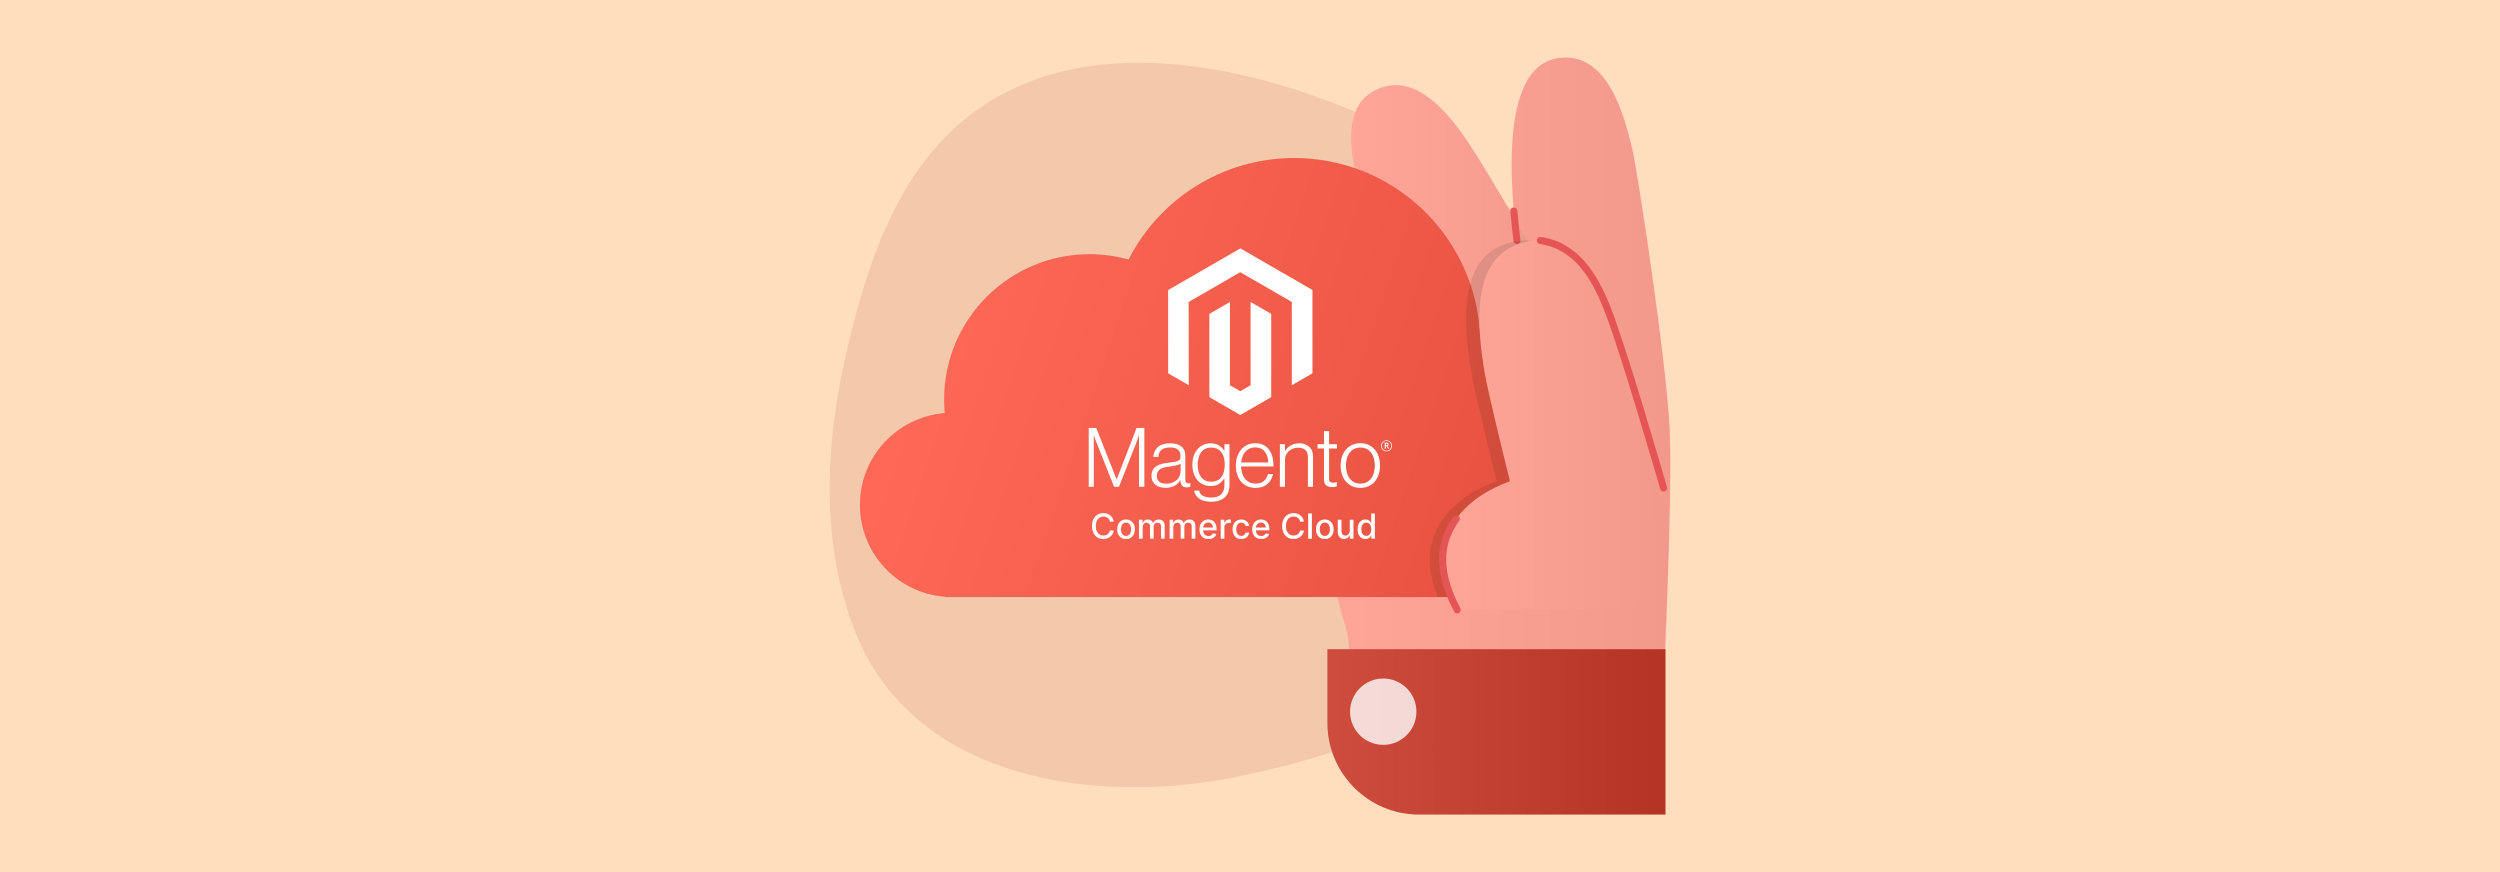 <?xml version="1.0" encoding="UTF-8"?><svg id="Layer_1" xmlns="http://www.w3.org/2000/svg" xmlns:xlink="http://www.w3.org/1999/xlink" viewBox="0 0 860 300"><defs><linearGradient id="linear-gradient" x1="464.792" y1="79.213" x2="543.975" y2="79.213" gradientUnits="userSpaceOnUse"><stop offset="0" stop-color="#fff"/><stop offset="1" stop-color="#000"/></linearGradient><linearGradient id="linear-gradient-2" x1="457.615" y1="129.872" x2="574.591" y2="129.872" xlink:href="#linear-gradient"/><linearGradient id="linear-gradient-3" x1="316.984" y1="105.612" x2="543.244" y2="181.794" xlink:href="#linear-gradient"/><linearGradient id="linear-gradient-4" x1="456.633" y1="251.762" x2="572.927" y2="251.762" xlink:href="#linear-gradient"/><linearGradient id="linear-gradient-5" x1="496.395" y1="146.261" x2="572.283" y2="146.261" xlink:href="#linear-gradient"/></defs><rect width="860" height="300" fill="#ffdebd"/><g><path d="m555.531,154.719c-.207,4.656-.746,9.385-1.64,14.177-11.482,61.52-73.327,86.965-128.129,98.27-48.377,9.979-111.359,1.52-131.685-50.049-11.785-29.902-10.257-63.952-3.116-94.965,7.216-31.339,17.939-65.398,45.804-84.832,43.056-30.029,106.713-11.65,148.7,10.166,40.937,21.271,72.139,60.607,70.066,107.234Z" fill="#91000b" opacity=".1"/><g><path d="m543.975,115.741s-25.498-45.888-36.872-63.629c-6.739-10.512-19.61-29.054-34.649-20.746-18.834,10.405-.302,53.554,26.919,97.778l44.601-13.403Z" fill="#ffa194"/><path d="m533.909,125.595s-36.168-38.05-51.618-52.382c-9.155-8.492-26.255-23.224-38.737-11.418-15.633,14.786,13.105,51.927,50.525,87.935l39.83-24.135Z" fill="#ffa194"/><path d="m468.612,68.687c-.513,0-.99-.328-1.155-.842-.826-2.568-1.529-5.048-2.09-7.372-.157-.652.243-1.307.895-1.464.652-.158,1.307.243,1.464.895.547,2.265,1.234,4.687,2.041,7.199.205.638-.146,1.321-.784,1.527-.123.04-.249.059-.372.059Z" fill="#e04f71"/><path d="m574.359,147.606c-1.202-24.302-10.963-88.258-12.893-96.469-2.858-12.156-8.827-33.923-25.773-31.092-21.223,3.546-18.102,50.403-7.144,101.165l-35.277,16.89s-23.099.668-33.23,30.73c-5.6,16.618-.125,37.53,2.619,46.092.912,2.846,1.397,5.81,1.454,8.799l.304,16.229h107.651s3.429-69.278,2.289-92.343Z" fill="#ffa194"/><path d="m543.975,115.741s-25.498-45.888-36.872-63.629c-6.739-10.512-19.61-29.054-34.649-20.746-18.834,10.405-.302,53.554,26.919,97.778l44.601-13.403Z" fill="url(#linear-gradient)" opacity=".05"/><path d="m574.359,147.606c-1.202-24.302-10.963-88.258-12.893-96.469-2.858-12.156-8.827-33.923-25.773-31.092-21.223,3.546-18.102,50.403-7.144,101.165l-35.277,16.89s-23.099.668-33.23,30.73c-5.6,16.618-.125,37.53,2.619,46.092.912,2.846,1.397,5.81,1.454,8.799l.304,16.229h107.651s3.429-69.278,2.289-92.343Z" fill="url(#linear-gradient-2)" opacity=".05"/><g><path d="m508.984,113.08c-2.69-32.871-30.201-58.715-63.766-58.715-24.87,0-46.41,14.195-57.004,34.916-4.273-1.188-8.77-1.836-13.422-1.836-27.624,0-50.018,22.394-50.018,50.018,0,1.567.082,3.115.223,4.645-16.326,1.282-29.177,14.926-29.177,31.581,0,16.759,13.011,30.47,29.482,31.605v.085h176.641c25.634,0,46.415-20.781,46.415-46.415,0-23.24-17.081-42.491-39.373-45.884Z" fill="#ff5945"/><path d="m508.984,113.08c-2.69-32.871-30.201-58.715-63.766-58.715-24.87,0-46.41,14.195-57.004,34.916-4.273-1.188-8.77-1.836-13.422-1.836-27.624,0-50.018,22.394-50.018,50.018,0,1.567.082,3.115.223,4.645-16.326,1.282-29.177,14.926-29.177,31.581,0,16.759,13.011,30.47,29.482,31.605v.085h176.641c25.634,0,46.415-20.781,46.415-46.415,0-23.24-17.081-42.491-39.373-45.884Z" fill="url(#linear-gradient-3)" opacity=".1"/><g><g><g><polygon points="426.687 85.444 401.845 99.783 401.845 128.425 408.936 132.524 408.886 103.877 426.637 93.63 444.387 103.877 444.387 132.512 451.479 128.425 451.479 99.758 426.687 85.444" fill="#fff"/><polygon points="430.204 132.518 426.662 134.577 423.101 132.537 423.101 103.877 416.015 107.97 416.028 136.618 426.656 142.758 437.296 136.618 437.296 107.97 430.204 103.877 430.204 132.518" fill="#fff"/></g><g><path d="m377.1,147.201l7.001,17.688h.058l6.831-17.688h2.665v20.267h-1.843v-17.661h-.058c-.094.319-.198.643-.31.962-.094.265-.207.557-.328.876-.121.324-.234.625-.324.908l-5.869,14.915h-1.672l-5.927-14.911c-.112-.265-.229-.553-.342-.863-.112-.31-.22-.611-.315-.894-.112-.342-.229-.674-.342-.993h-.058v17.661h-1.748v-20.267h2.579Z" fill="#fff"/><path d="m399.012,167.554c-.548-.153-1.065-.413-1.514-.764-.427-.342-.773-.777-1.007-1.276-.247-.508-.368-1.105-.368-1.784,0-.867.162-1.577.481-2.126.315-.544.764-.993,1.303-1.317.548-.328,1.186-.58,1.914-.75.768-.175,1.55-.31,2.337-.396.719-.076,1.33-.157,1.829-.243s.908-.198,1.218-.328.539-.306.679-.526c.139-.22.211-.517.211-.894v-.283c0-1.002-.301-1.744-.908-2.224s-1.474-.724-2.606-.724c-2.611,0-3.982,1.087-4.112,3.263h-1.73c.094-1.416.62-2.553,1.573-3.402.953-.849,2.373-1.276,4.265-1.276,1.604,0,2.872.355,3.797,1.065.926.71,1.389,1.869,1.389,3.474v7.963c0,.436.081.75.243.948.162.198.404.306.724.328.099,0,.198-.009.297-.027.103-.018.22-.049.355-.085h.085v1.276c-.157.063-.315.117-.481.157-.234.054-.472.076-.71.072-.643,0-1.15-.166-1.532-.499-.382-.333-.589-.858-.625-1.573v-.31h-.076c-.229.31-.481.607-.75.881-.319.319-.674.598-1.065.822-.454.261-.939.458-1.447.593-.548.153-1.173.229-1.869.225-.643.004-1.281-.081-1.896-.261h0Zm4.319-1.541c.616-.256,1.128-.58,1.546-.98.791-.742,1.24-1.78,1.249-2.863v-2.638c-.472.265-1.047.467-1.717.611s-1.366.261-2.085.355c-.625.094-1.2.193-1.73.297s-.989.265-1.375.494c-.382.22-.701.539-.921.921-.229.387-.342.894-.342,1.519,0,.508.09.935.27,1.276.166.328.413.607.71.822.31.216.661.364,1.034.44.409.085.831.13,1.249.126.795,0,1.496-.126,2.112-.382h0Z" fill="#fff"/><path d="m412.476,171.513c-.984-.728-1.541-1.64-1.672-2.737h1.699c.153.849.611,1.46,1.375,1.829s1.676.553,2.737.553c1.568,0,2.728-.373,3.474-1.119s1.119-1.771,1.119-3.078v-2.323h-.085c-.548.831-1.182,1.46-1.901,1.896s-1.636.652-2.75.652c-.966,0-1.833-.18-2.606-.539-.764-.35-1.442-.863-1.986-1.501-.548-.643-.971-1.411-1.263-2.31s-.44-1.887-.44-2.961c0-1.191.171-2.242.508-3.159s.791-1.685,1.362-2.31c.553-.611,1.236-1.097,2-1.416.768-.319,1.591-.485,2.422-.481,1.132,0,2.067.234,2.804.697s1.353,1.092,1.843,1.883h.085v-2.274h1.739v14.088c0,1.622-.454,2.939-1.362,3.941-1.115,1.173-2.75,1.757-4.903,1.757-1.815,0-3.213-.364-4.197-1.087h0Zm7.684-7.419c.777-1.079,1.164-2.494,1.164-4.251,0-.867-.094-1.663-.283-2.382-.189-.719-.481-1.339-.881-1.856-.391-.517-.903-.93-1.488-1.204-.598-.283-1.29-.427-2.085-.427-1.456,0-2.584.539-3.388,1.613s-1.204,2.512-1.204,4.31c-.004.777.09,1.555.283,2.31.189.706.472,1.321.849,1.843.368.512.854.93,1.416,1.218.566.292,1.236.44,2.013.44,1.622,0,2.822-.539,3.604-1.613h0Z" fill="#fff"/><path d="m429.031,167.257c-.827-.368-1.559-.921-2.139-1.613-.575-.688-1.016-1.501-1.317-2.44s-.454-1.955-.454-3.047c0-1.097.162-2.112.481-3.047s.768-1.748,1.344-2.436c.571-.688,1.29-1.24,2.099-1.618.822-.387,1.744-.58,2.764-.58,1.173,0,2.157.22,2.961.665.786.427,1.456,1.043,1.955,1.784.499.746.854,1.6,1.065,2.566.207.98.315,1.977.31,2.975h-11.167c.013.782.13,1.559.355,2.31.198.67.512,1.299.935,1.856.409.535.939.962,1.546,1.249.625.301,1.353.454,2.184.454,1.227,0,2.179-.297,2.849-.894.67-.598,1.146-1.393,1.429-2.395h1.703c-.319,1.456-.984,2.62-1.986,3.487s-2.337,1.303-3.995,1.303c-1.097,0-2.072-.193-2.921-.58h0Zm6.916-10.206c-.189-.634-.463-1.182-.822-1.645-.364-.467-.827-.84-1.362-1.092-.548-.265-1.2-.396-1.955-.396s-1.411.13-1.973.396c-.562.252-1.06.625-1.46,1.092-.409.485-.728,1.038-.948,1.631-.243.656-.4,1.344-.467,2.04h9.298c-.013-.688-.117-1.366-.31-2.027h0Z" fill="#fff"/><path d="m442.04,152.814v2.238h.058c.503-.746,1.164-1.371,1.941-1.829.804-.481,1.788-.724,2.961-.724,1.362,0,2.481.391,3.361,1.177s1.321,1.914,1.317,3.388v10.408h-1.757v-10.237c0-1.115-.297-1.932-.894-2.454-.598-.521-1.416-.782-2.454-.777-.602-.004-1.195.103-1.757.315-.53.198-1.02.49-1.447.863-.413.364-.75.813-.98,1.317-.238.526-.359,1.097-.355,1.672v9.302h-1.753v-14.659h1.757Z" fill="#fff"/><path d="m456.214,166.974c-.508-.409-.764-1.083-.764-2.027v-10.686h-2.211v-1.447h2.211v-4.507h1.757v4.507h2.723v1.447h-2.723v10.403c0,.53.117.894.355,1.092.238.198.589.297,1.06.297.216,0,.427-.027.638-.072.18-.036.355-.09.526-.157h.085v1.501c-.521.175-1.069.261-1.618.256-.849,0-1.532-.202-2.04-.607h0Z" fill="#fff"/><path d="m465.13,167.257c-.822-.373-1.555-.926-2.139-1.618-.589-.688-1.038-1.501-1.348-2.436s-.467-1.95-.467-3.047.157-2.112.467-3.047.759-1.748,1.348-2.44c.584-.692,1.317-1.24,2.139-1.618.84-.387,1.793-.58,2.849-.58s2.004.193,2.836.58c.818.378,1.541.93,2.126,1.618.589.688,1.029,1.501,1.33,2.44.301.939.449,1.955.454,3.047,0,1.097-.153,2.112-.454,3.047s-.746,1.748-1.33,2.436-1.308,1.24-2.126,1.618c-.831.387-1.775.58-2.836.58s-2.009-.193-2.849-.58h0Zm5.006-1.375c.616-.315,1.15-.768,1.559-1.33.418-.566.728-1.227.935-1.986.418-1.577.418-3.24,0-4.817-.207-.759-.517-1.42-.935-1.986-.409-.562-.944-1.016-1.559-1.33-.625-.324-1.339-.485-2.152-.481s-1.537.162-2.171.481c-.616.319-1.146.773-1.559,1.33-.427.566-.742,1.227-.948,1.986-.413,1.577-.413,3.24,0,4.817.207.755.521,1.416.948,1.986.413.557.948,1.011,1.559,1.33.616.319,1.339.481,2.171.481s1.55-.162,2.152-.481h0Z" fill="#fff"/><path d="m476.971,155.25c-1.087,0-1.843-.755-1.843-1.883s.773-1.892,1.843-1.892,1.847.764,1.847,1.892-.773,1.883-1.847,1.883h0Zm0-3.559c-.876,0-1.577.602-1.577,1.672s.697,1.663,1.577,1.663,1.586-.602,1.586-1.663-.706-1.672-1.586-1.672h0Zm.544,2.683l-.625-.894h-.202v.863h-.359v-2.094h.634c.436,0,.728.22.728.611,0,.301-.162.494-.422.575l.602.854-.355.085Zm-.548-1.793h-.279v.616h.261c.234,0,.382-.099.382-.31s-.13-.31-.364-.306h0Z" fill="#fff"/></g></g><g><path d="m383.138,179.445h-1.323c-.051-.282-.146-.531-.284-.746-.139-.215-.309-.398-.509-.547-.201-.15-.425-.264-.672-.34-.247-.076-.51-.114-.787-.114-.5,0-.948.126-1.342.377-.395.252-.706.621-.934,1.107-.228.486-.341,1.08-.341,1.781,0,.707.114,1.304.341,1.79.228.486.54.855.935,1.103.396.248.841.373,1.336.373.274,0,.535-.038.783-.112.248-.075.472-.186.672-.333.201-.147.371-.327.511-.541.14-.214.237-.459.29-.736l1.323.005c-.071.427-.207.819-.409,1.177s-.461.666-.776.925-.675.459-1.08.6c-.404.142-.845.213-1.323.213-.752,0-1.422-.179-2.011-.537-.588-.357-1.051-.87-1.389-1.537-.338-.668-.507-1.464-.507-2.389,0-.927.17-1.724.509-2.39s.803-1.178,1.391-1.536c.588-.357,1.257-.536,2.006-.536.461,0,.892.065,1.292.197.4.132.76.323,1.08.577.319.253.584.56.793.924.209.364.351.779.424,1.245Z" fill="#fff"/><path d="m387.35,185.439c-.611,0-1.144-.141-1.599-.42-.456-.28-.809-.672-1.06-1.176-.252-.503-.377-1.091-.377-1.764,0-.676.126-1.268.377-1.773.252-.506.605-.899,1.06-1.179.455-.28.988-.42,1.599-.42.61,0,1.144.14,1.599.42.455.279.809.673,1.06,1.179.252.506.377,1.098.377,1.773,0,.673-.126,1.261-.377,1.764-.252.504-.605.895-1.06,1.176-.456.279-.989.42-1.599.42Zm.004-1.065c.396,0,.724-.104.984-.314.26-.209.453-.487.579-.836.126-.348.189-.731.189-1.149,0-.415-.063-.798-.189-1.147-.126-.349-.319-.63-.579-.842-.26-.212-.588-.318-.984-.318-.398,0-.729.106-.99.318-.262.212-.456.493-.581.842-.126.35-.189.732-.189,1.147,0,.419.063.802.189,1.149.126.349.319.627.581.836.261.209.592.314.99.314Z" fill="#fff"/><path d="m391.799,185.307v-6.516h1.217v1.06h.081c.136-.358.358-.64.666-.842s.677-.303,1.107-.303c.435,0,.801.102,1.097.305.295.204.514.483.655.84h.068c.156-.348.403-.625.742-.833s.744-.311,1.213-.311c.591,0,1.074.185,1.448.556.375.37.562.929.562,1.675v4.369h-1.268v-4.25c0-.441-.12-.761-.36-.959-.241-.197-.527-.297-.861-.297-.413,0-.734.127-.963.38s-.343.577-.343.974v4.152h-1.264v-4.331c0-.353-.11-.638-.331-.853-.22-.215-.507-.322-.861-.322-.24,0-.462.064-.664.189-.202.126-.365.301-.488.524s-.185.482-.185.776v4.017h-1.268Z" fill="#fff"/><path d="m402.353,185.307v-6.516h1.217v1.06h.081c.136-.358.358-.64.666-.842s.677-.303,1.107-.303c.435,0,.801.102,1.097.305.295.204.514.483.655.84h.068c.156-.348.403-.625.742-.833s.744-.311,1.213-.311c.591,0,1.074.185,1.448.556.375.37.562.929.562,1.675v4.369h-1.268v-4.25c0-.441-.12-.761-.36-.959-.241-.197-.527-.297-.861-.297-.413,0-.734.127-.963.38s-.343.577-.343.974v4.152h-1.264v-4.331c0-.353-.11-.638-.331-.853-.22-.215-.507-.322-.861-.322-.24,0-.462.064-.664.189-.202.126-.365.301-.488.524s-.185.482-.185.776v4.017h-1.268Z" fill="#fff"/><path d="m415.714,185.439c-.642,0-1.194-.139-1.656-.414-.462-.275-.819-.664-1.069-1.166-.25-.502-.375-1.091-.375-1.767,0-.668.125-1.256.375-1.765.251-.509.601-.906,1.052-1.192.451-.285.979-.428,1.584-.428.368,0,.724.06,1.069.182.345.122.654.312.929.573.274.26.491.597.649,1.012.158.414.238.917.238,1.508v.449h-5.179v-.95h3.936c0-.333-.068-.63-.204-.889s-.326-.463-.57-.612c-.245-.15-.531-.226-.859-.226-.356,0-.667.087-.931.262-.265.174-.468.399-.611.678-.143.279-.214.581-.214.906v.742c0,.435.077.806.231,1.111.154.306.37.538.647.697.277.16.601.24.971.24.24,0,.46-.035.657-.104.198-.069.369-.173.514-.311.144-.139.254-.31.331-.513l1.201.216c-.096.353-.268.662-.516.927s-.557.47-.929.615c-.372.145-.795.219-1.27.219Z" fill="#fff"/><path d="m419.921,185.307v-6.516h1.226v1.035h.068c.119-.351.329-.627.63-.829.301-.202.643-.303,1.024-.303.079,0,.173.002.282.008s.194.013.257.021v1.213c-.051-.014-.142-.03-.272-.049-.13-.019-.26-.027-.39-.027-.3,0-.566.062-.8.189s-.418.3-.554.522c-.136.222-.204.474-.204.757v3.978h-1.268Z" fill="#fff"/><path d="m427.018,185.439c-.631,0-1.173-.144-1.627-.431-.454-.287-.802-.684-1.045-1.19-.243-.506-.365-1.085-.365-1.738,0-.662.124-1.247.373-1.754.249-.508.6-.904,1.052-1.19.452-.285.985-.428,1.599-.428.495,0,.936.091,1.324.273.387.182.701.438.94.766s.381.711.426,1.149h-1.234c-.068-.306-.223-.568-.464-.789s-.565-.331-.969-.331c-.353,0-.663.093-.927.278-.265.185-.47.448-.617.788-.147.341-.221.743-.221,1.207,0,.476.072.886.216,1.23.144.345.349.612.613.802.265.19.576.284.935.284.24,0,.459-.045.655-.134s.362-.217.496-.384.229-.368.282-.603h1.234c-.045.422-.183.798-.412,1.128-.229.331-.535.592-.918.781-.383.19-.832.284-1.347.284Z" fill="#fff"/><path d="m433.863,185.439c-.641,0-1.193-.139-1.656-.414-.461-.275-.818-.664-1.068-1.166s-.375-1.091-.375-1.767c0-.668.125-1.256.375-1.765s.602-.906,1.053-1.192c.451-.285.979-.428,1.584-.428.367,0,.723.06,1.068.182.346.122.654.312.93.573.273.26.49.597.648,1.012.158.414.238.917.238,1.508v.449h-5.18v-.95h3.936c0-.333-.066-.63-.203-.889-.135-.259-.326-.463-.57-.612-.244-.15-.531-.226-.859-.226-.355,0-.666.087-.93.262-.266.174-.469.399-.611.678-.143.279-.215.581-.215.906v.742c0,.435.078.806.231,1.111.154.306.371.538.648.697.277.16.6.24.971.24.24,0,.459-.035.658-.104.197-.069.369-.173.512-.311.144-.139.256-.31.332-.513l1.199.216c-.096.353-.268.662-.514.927-.248.265-.559.47-.93.615-.373.145-.795.219-1.272.219Z" fill="#fff"/><path d="m448.554,179.445h-1.324c-.051-.282-.145-.531-.284-.746s-.308-.398-.509-.547c-.2-.15-.425-.264-.672-.34-.248-.076-.51-.114-.787-.114-.501,0-.948.126-1.343.377-.395.252-.705.621-.933,1.107s-.342,1.08-.342,1.781c0,.707.114,1.304.342,1.79s.539.855.935,1.103c.397.248.842.373,1.337.373.273,0,.535-.038.782-.112.247-.075.472-.186.672-.333.201-.147.372-.327.512-.541s.236-.459.29-.736l1.324.005c-.071.427-.208.819-.41,1.177s-.461.666-.775.925c-.315.259-.676.459-1.08.6-.404.142-.846.213-1.323.213-.752,0-1.423-.179-2.011-.537-.588-.357-1.051-.87-1.389-1.537-.338-.668-.507-1.464-.507-2.389,0-.927.169-1.724.509-2.39.339-.666.803-1.178,1.391-1.536.589-.357,1.258-.536,2.007-.536.461,0,.892.065,1.292.197.399.132.76.323,1.079.577.319.253.584.56.793.924.209.364.351.779.425,1.245Z" fill="#fff"/><path d="m451.289,176.621v8.687h-1.269v-8.687h1.269Z" fill="#fff"/><path d="m455.737,185.439c-.61,0-1.144-.141-1.599-.42-.455-.28-.809-.672-1.06-1.176-.252-.503-.378-1.091-.378-1.764,0-.676.126-1.268.378-1.773s.606-.899,1.06-1.179c.455-.28.988-.42,1.599-.42.611,0,1.145.14,1.6.42.455.279.809.673,1.06,1.179.251.506.377,1.098.377,1.773,0,.673-.126,1.261-.377,1.764-.252.504-.606.895-1.06,1.176-.455.279-.988.42-1.6.42Zm.005-1.065c.396,0,.724-.104.983-.314.261-.209.453-.487.579-.836.126-.348.189-.731.189-1.149,0-.415-.062-.798-.189-1.147-.126-.349-.318-.63-.579-.842-.26-.212-.588-.318-.983-.318-.399,0-.73.106-.991.318-.261.212-.455.493-.581.842-.126.35-.189.732-.189,1.147,0,.419.062.802.189,1.149.126.349.32.627.581.836.262.209.592.314.991.314Z" fill="#fff"/><path d="m464.315,182.605v-3.813h1.272v6.516h-1.247v-1.128h-.067c-.15.348-.39.637-.719.867-.33.231-.739.346-1.228.346-.418,0-.788-.093-1.109-.278-.32-.185-.572-.46-.755-.824-.183-.365-.273-.816-.273-1.353v-4.144h1.269v3.992c0,.443.123.797.369,1.06.246.264.565.395.958.395.237,0,.475-.059.711-.178s.433-.298.59-.539c.156-.24.233-.545.231-.916Z" fill="#fff"/><path d="m469.728,185.434c-.526,0-.995-.135-1.406-.404-.412-.271-.734-.656-.968-1.158s-.35-1.105-.35-1.81.118-1.307.354-1.807c.235-.501.56-.884.974-1.149.412-.266.88-.398,1.403-.398.404,0,.731.066.978.201.248.134.44.29.577.469.138.178.244.335.32.471h.076v-3.228h1.269v8.687h-1.238v-1.014h-.106c-.076.139-.185.297-.329.475-.143.179-.338.334-.587.467s-.571.199-.967.199Zm.279-1.081c.365,0,.674-.097.927-.291.253-.193.445-.463.577-.808s.197-.747.197-1.205c0-.452-.065-.848-.195-1.188-.13-.339-.321-.604-.572-.793-.252-.19-.562-.284-.934-.284-.382,0-.699.099-.954.297s-.446.468-.575.81c-.128.343-.192.729-.192,1.158,0,.435.065.827.195,1.175.13.349.322.623.578.825s.572.304.948.304Z" fill="#fff"/></g></g></g><path d="m521.832,83.938c-.604,0-1.126-.45-1.202-1.064-.437-3.523-.8-6.954-1.08-10.196-.058-.668.437-1.256,1.104-1.313.668-.059,1.256.437,1.313,1.104.278,3.213.638,6.613,1.071,10.107.083.665-.39,1.271-1.055,1.353-.051.006-.101.009-.151.009Z" fill="#e55555"/><path d="m456.633,223.319h116.294v56.887h-84.799c-17.383,0-31.495-14.112-31.495-31.495v-25.392h0Z" fill="#c93928"/><path d="m456.633,223.319h116.294v56.887h-84.799c-17.383,0-31.495-14.112-31.495-31.495v-25.392h0Z" fill="url(#linear-gradient-4)" opacity=".1"/><circle cx="475.832" cy="244.819" r="11.412" fill="#fff" opacity=".8"/><path d="m567.699,167.884l-9.919,41.935h-53.987v-4.438h-9.174c-12.384-29.963,20.228-39.791,20.228-39.791,0,0-7.27-29.058-8.715-37.44-5.447-31.512,2.339-41.052,12.063-44.343,13.187-4.461,23.06,4.977,29.803,21.512,5.699,13.967,19.701,62.564,19.701,62.564Z" opacity=".1"/><path d="m572.283,167.879s-13.998-48.59-19.692-62.555c-6.746-16.544-16.623-25.972-29.812-21.513-9.715,3.285-17.509,12.829-12.063,44.339,1.45,8.387,8.72,37.445,8.72,37.445,0,0-35.807,10.786-18.146,44.221h61.073l9.92-41.936Z" fill="#ffa194"/><path d="m572.283,167.879s-13.998-48.59-19.692-62.555c-6.746-16.544-16.623-25.972-29.812-21.513-9.715,3.285-17.509,12.829-12.063,44.339,1.45,8.387,8.72,37.445,8.72,37.445,0,0-35.807,10.786-18.146,44.221h61.073l9.92-41.936Z" fill="url(#linear-gradient-5)" opacity=".05"/><path d="m501.291,211.029c-.435,0-.856-.235-1.074-.647-8.775-16.612-4.743-26.159-.25-32.62.383-.55,1.139-.686,1.689-.303.55.383.686,1.139.303,1.689-4.1,5.897-7.76,14.648.404,30.102.313.593.086,1.327-.506,1.64-.181.095-.375.141-.566.141Z" fill="#e55555"/><path d="m572.282,169.093c-.527,0-1.012-.346-1.165-.878-.14-.485-14.045-48.687-19.65-62.433-3.774-9.256-9.658-20.105-21.764-21.857-.663-.096-1.123-.712-1.027-1.375.096-.663.712-1.123,1.375-1.027,13.324,1.929,19.645,13.488,23.663,23.342,5.654,13.866,19.595,62.191,19.735,62.678.185.644-.186,1.316-.83,1.502-.112.032-.225.048-.337.048Z" fill="#e55555"/></g></g></svg>